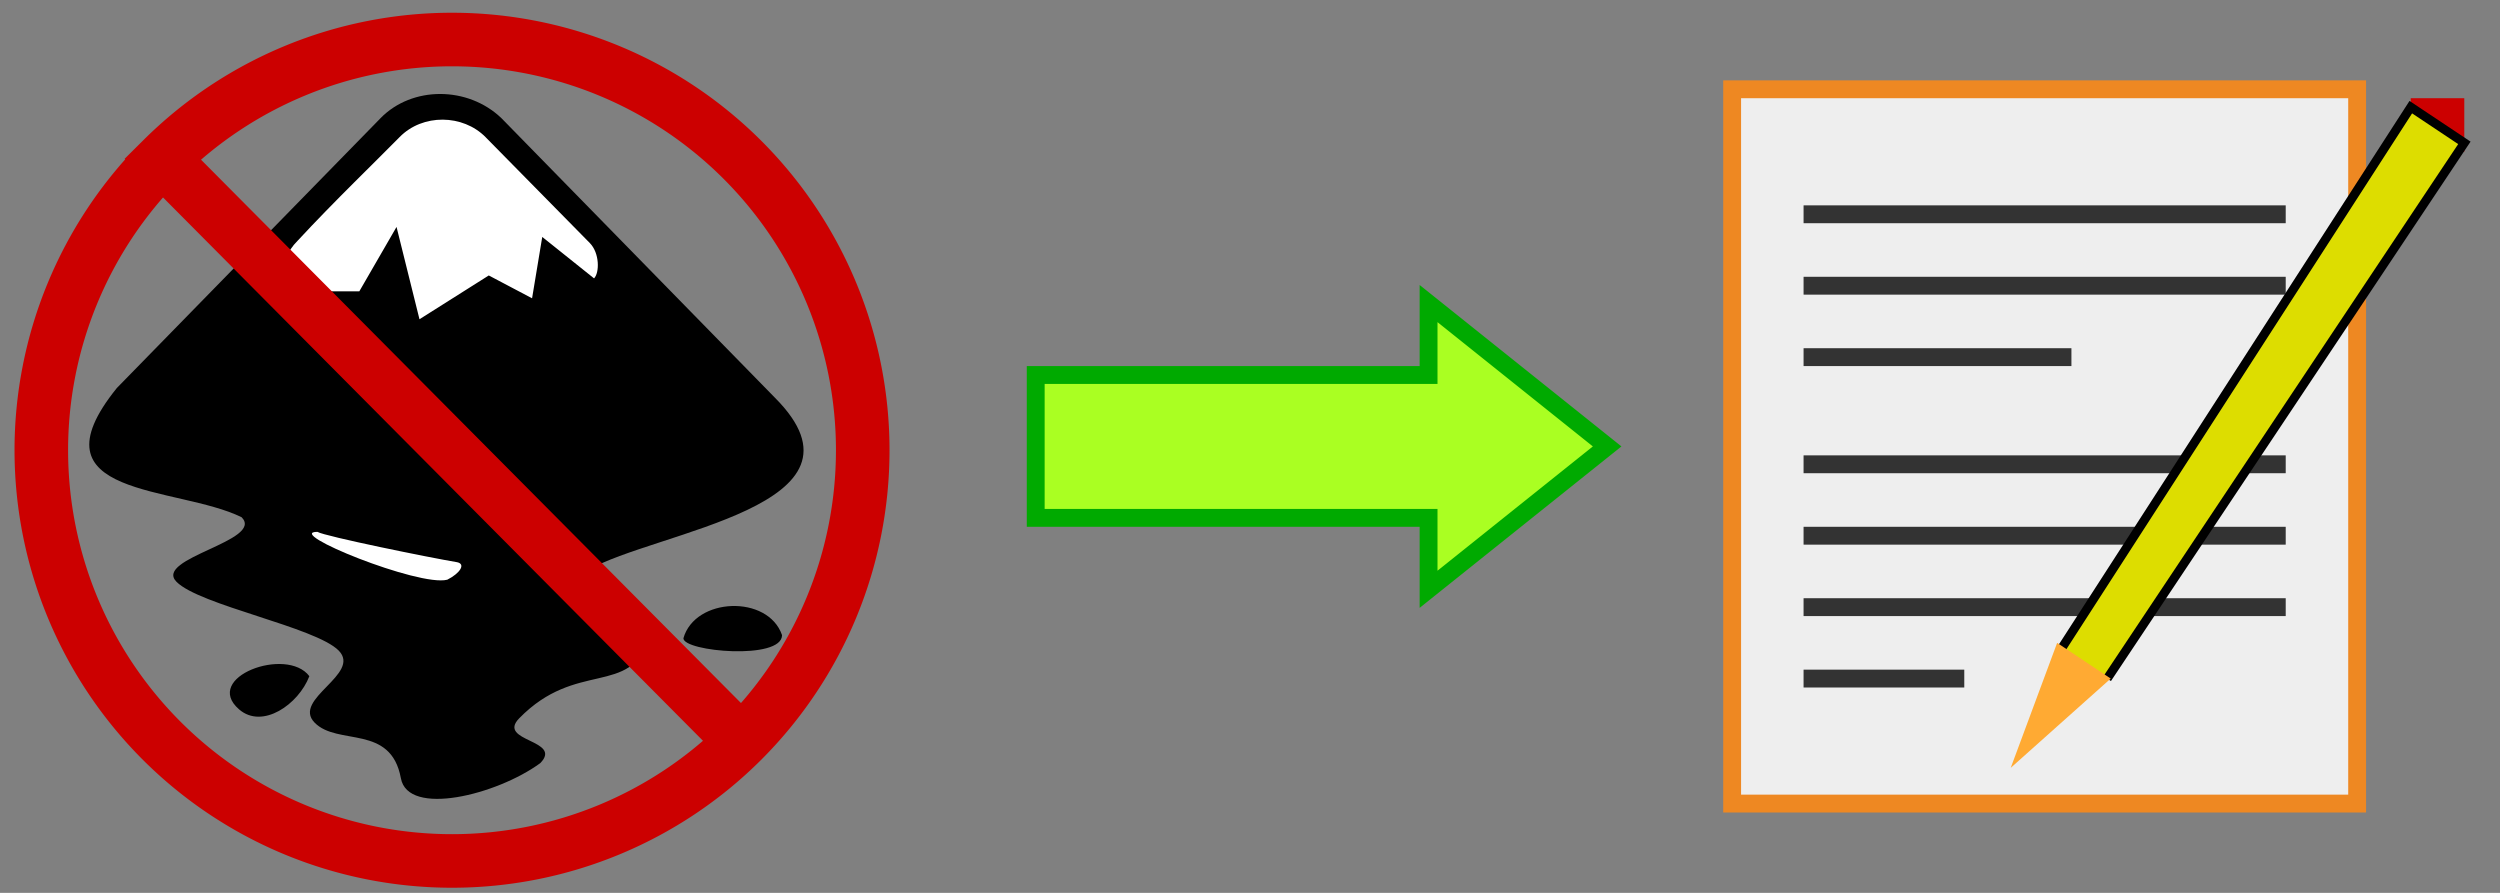 <?xml version="1.0" encoding="utf-8"?>
<!DOCTYPE svg PUBLIC "-//W3C//DTD SVG 1.1//EN" "http://www.w3.org/Graphics/SVG/1.1/DTD/svg11.dtd">
<svg xmlns="http://www.w3.org/2000/svg" version="1.1" viewBox="0 0 140 50" width="140" height="50">
	<rect x="0" y="0" width="140" height="50" fill="#808080" stroke="none"/>
	<path d="m21.31 6.618-14.766 15.11c-4.989 6.178 3.395 5.46 6.989 7.239 1.289 1.318-4.942 2.291-3.652 3.61 1.289 1.318 7.796 2.539 9.088 3.857 1.289 1.318-2.639 2.716-1.35 4.034 1.289 1.318 4.271 0.069 4.83 3.112 0.398 2.174 5.374 0.934 7.807-0.846 1.289-1.319-2.466-1.195-1.177-2.513 3.206-3.279 6.192-1.192 7.288-4.477 0.542-1.623-4.72-2.503-3.428-3.821 3.71-2.166 16.531-3.577 10.447-9.661l-15.306-15.644c-1.872-1.797-4.996-1.817-6.771 0zm16.961 29.125c0 0.75 5.523 1.241 5.523-0.177-0.787-2.277-4.87-2.124-5.523 0.177zm-24.881 3.983c1.308 1.131 3.328-0.281 3.934-1.86-1.267-1.684-6.011 0.06-3.934 1.86zm24.188-2.443c-1.686 1.512 0.189 3.047 1.851 2.07 0.37-0.376-0.01-1.694-1.851-2.07z"/>
	<path d="m27.189 7.678 5.842 5.933c0.554 0.566 0.546 1.663 0.236 1.978l-2.901-2.32-0.57 3.436-2.424-1.279-3.881 2.452-1.285-5.169-2.085 3.607h-3.188c-1.299 0-1.452-1.649-0.271-2.829 2.062-2.226 4.428-4.495 5.715-5.809 1.293-1.321 3.545-1.284 4.812 0zm-9.412 22.107c0.395 0.245 6.363 1.458 7.822 1.699 0.506 0.107 0.147 0.628-0.55 0.979-1.572 0.418-9.196-2.679-7.272-2.679z" fill="#fff"/>
	<path d="m9 9a23 23 0 1 0 0.1 -0.1l31.9 32.1m94-34h3" fill="none" stroke="#C00" stroke-width="3"/>
	<path stroke="#0A0" d="m80,33v-4h-22v-8h22v-4l10 8z" fill="#AF2"/>
	<path stroke="#E82" d="m97 5h35v40h-35z" fill="#EEE"/>
	<path stroke="#333" d="m101 12h27m0 4h-27m0 4h15m12 6h-27m0 4h27m0 4h-27m0 4h9"/>
	<path stroke="#000" stroke-width=".5" d="m115.39 36.403 19.615-30.403 3 2-20 30" fill="#dd0"/>
	<path d="m115.2 36 3 2-5.6 5z" fill="#FA3"/>
</svg>